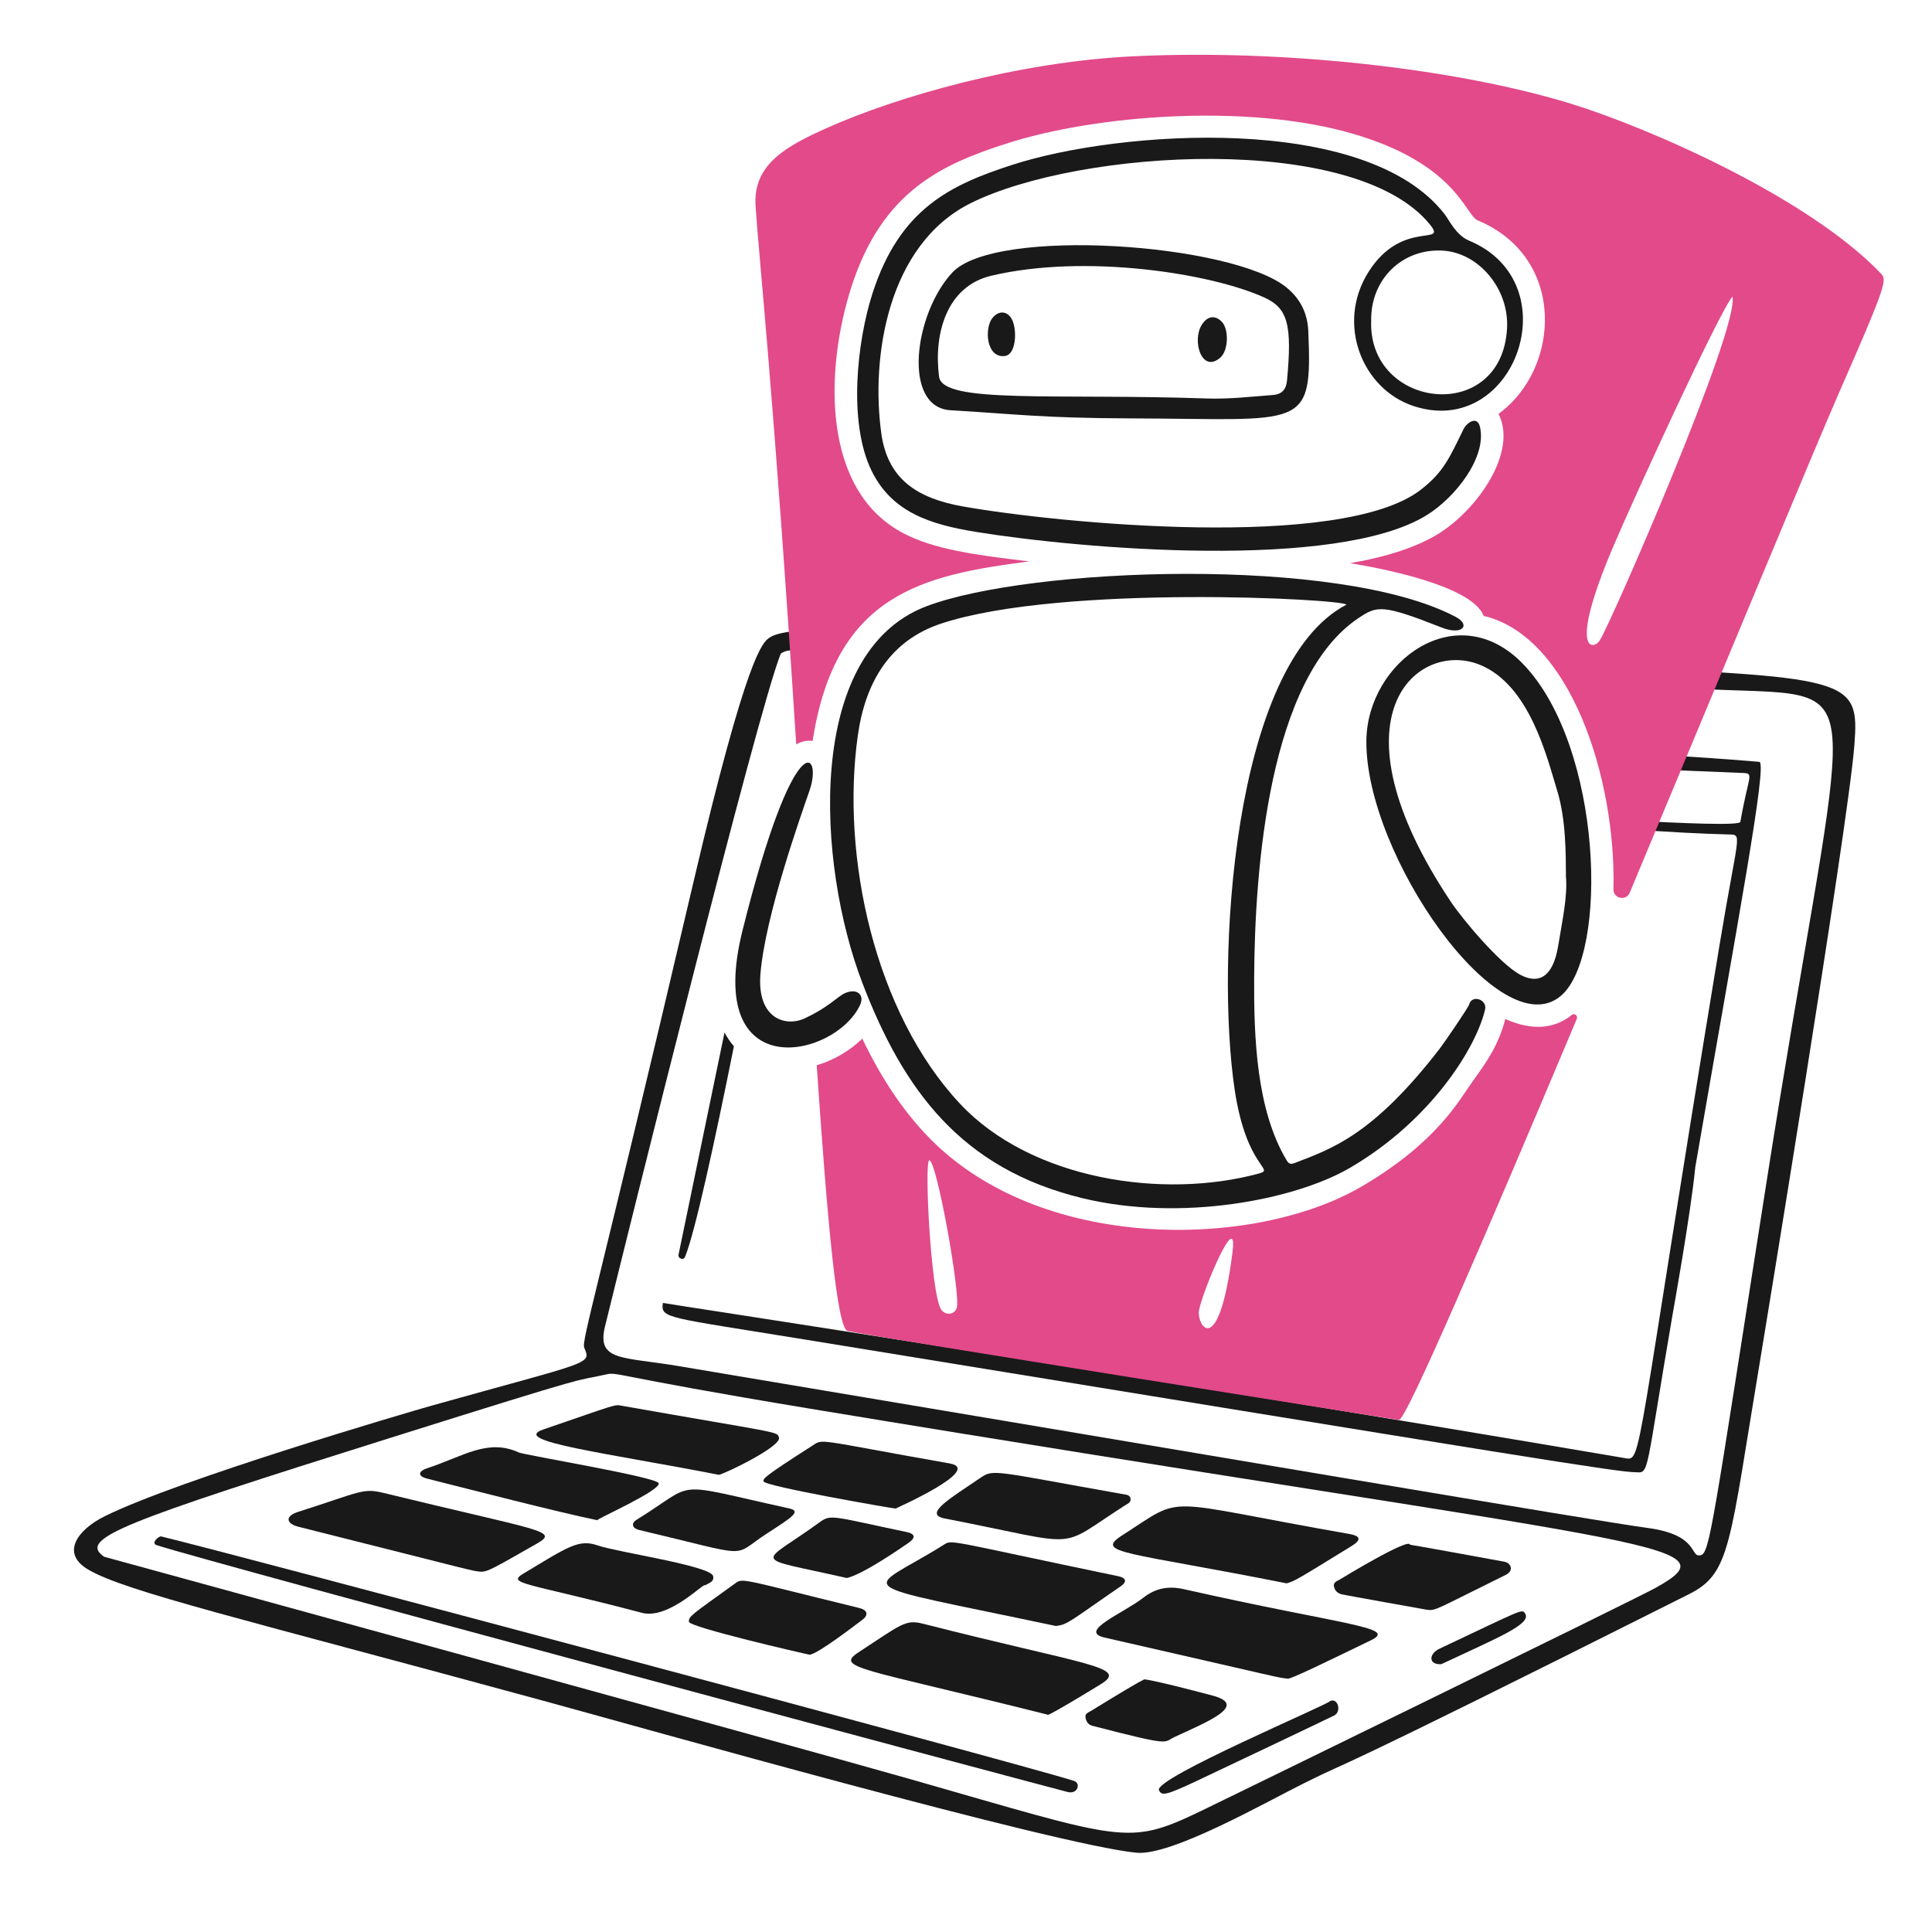 <svg xmlns="http://www.w3.org/2000/svg" fill="none" viewBox="0 0 800 800" id="Robot-On-Laptop--Streamline-Brooklyn.svg" height="800" width="800"><desc>Robot On Laptop Streamline Illustration: https://streamlinehq.com</desc><g id="robot-on-laptop--ai-ml-tech-robot-on-laptop"><g id="laptop"><path id="vector" fill="#191919" d="M532.996 695.048c-3.896 -0.348 -0.336 0.216 -75.612 -16.968 -11.224 -2.564 7.828 -10.088 16.004 -16.476 5.156 -4.028 10.468 -5 16.924 -3.54 66.228 14.948 88.66 15.696 77.392 21.128 -16.196 7.808 -34.624 16.936 -34.712 15.86l0.004 -0.004Z" stroke-width="1"></path><path id="vector_2" fill="#191919" d="M433.816 710.012c-77.8 -19.556 -88.452 -19.22 -78.084 -25.988 17.268 -11.272 19.132 -13.548 26.336 -11.708 68.028 17.36 85.624 17.824 73.64 25.144 -24.232 14.8 -21.976 12.552 -21.892 12.552Z" stroke-width="1"></path><path id="vector_3" fill="#191919" d="M464.768 635.688c26.612 -17.04 13.936 -14.528 93.968 -0.496 4.364 0.764 5.392 2.252 0.816 5.06 -21.692 13.312 -23.428 14.52 -26.804 15.372 -66.628 -13.236 -79.884 -12.316 -67.98 -19.936Z" stroke-width="1"></path><path id="vector_4" fill="#191919" d="M437.176 673.28c-89.376 -18.924 -78.94 -13.172 -46.48 -33.564 3.7 -2.324 0.488 -1.98 72.32 12.952 3.684 0.764 3.436 2.54 1.076 4.156 -20.984 14.396 -21.908 15.92 -26.916 16.456Z" stroke-width="1"></path><path id="vector_5" fill="#191919" d="M199.432 650.832c-4.48 -0.38 -0.104 0.4 -75.984 -18.672 -4.836 -1.216 -5.676 -4.312 -0.06 -6.104 26.008 -8.296 26.716 -10 35.528 -7.848 65.16 15.916 72.896 15.54 63.348 20.988 -18.34 10.464 -20.008 11.424 -22.828 11.632l-0.004 0.004Z" stroke-width="1"></path><path id="vector_6" fill="#191919" d="M442.068 742.02c-24.764 -6.42 -355.276 -95.084 -377.148 -102.18 -2.604 -0.844 0.816 -3.868 1.856 -3.624 25.896 6.132 353.532 93.5 377.912 101.2 2.976 0.94 1.612 5.704 -2.62 4.604Z" stroke-width="1"></path><path id="vector_7" fill="#191919" d="M297.656 610.688c-46.308 -9.028 -86.768 -13.936 -72.728 -18.756 31.124 -10.692 29.372 -10.4 32.576 -9.836 65.264 11.532 64.312 10.492 65.048 13.184 1.036 3.792 -23.116 15.276 -24.896 15.408Z" stroke-width="1"></path><path id="vector_8" fill="#191919" d="M247.344 629.48c-15.224 -3.072 -52.92 -12.784 -70.516 -17.228 -4.26 -1.076 -3.344 -3.164 -0.172 -4.2 15.108 -4.952 25.28 -12.544 38.164 -6.616 2.352 1.084 57.588 10.216 57.964 12.776 0.468 3.164 -25.944 14.836 -25.44 15.268Z" stroke-width="1"></path><path id="vector_9" fill="#191919" d="M405.944 611.956c5.52 -3.784 5.388 -2.772 59.048 6.736 1.276 0.228 2.84 0.236 3.132 1.84 0.292 1.604 -1.224 2.136 -2.308 2.828 -29.168 18.64 -15.984 16.792 -74.64 5.408 -9.156 -1.776 2.696 -8.544 14.768 -16.812Z" stroke-width="1"></path><path id="vector_10" fill="#191919" d="M265.772 667.828c-47.432 -12.496 -56.228 -11.908 -49.128 -16.18 18.58 -11.184 23.012 -14.468 30.876 -11.708 7.864 2.76 46.832 8.404 47.776 12.7 0.544 2.484 -2.012 2.908 -3.34 3.828 -0.12 -1.624 -14.932 14.324 -26.18 11.364l-0.004 -0.004Z" stroke-width="1"></path><path id="vector_11" fill="#191919" d="M370.844 624.672c-1.408 -0.088 -54.34 -9.252 -54.648 -11.268 -0.168 -1.092 -0.928 -1.284 19.988 -14.66 4.984 -3.184 0.376 -2.76 57.072 7.24 14.156 2.496 -22.42 18.6 -22.412 18.688Z" stroke-width="1"></path><path id="vector_12" fill="#191919" d="M335.22 685.172c-2.128 -0.372 -49.784 -11.372 -49.944 -13.628 -0.16 -2.256 0.836 -2.688 18.652 -15.544 3.836 -2.768 0.728 -2.656 51.88 9.836 3.428 0.836 4 2.908 1.144 4.992 -2.784 2.032 -18.296 14.088 -21.736 14.348l0.004 -0.004Z" stroke-width="1"></path><path id="vector_13" fill="#191919" d="M583.876 639.66c-0.096 0 -2.42 -0.596 39.044 7.012 2.692 0.492 4.176 3.672 0.548 5.46 -29.312 14.448 -28.96 14.984 -32.784 14.408 -0.112 -0.016 -32.768 -5.852 -34.904 -6.32 -1.564 -0.344 -2.856 -1.224 -3.352 -2.984 -0.584 -2.092 1.228 -2.508 2.3 -3.16 0.088 -0.052 28.912 -17.672 29.148 -14.416Z" stroke-width="1"></path><path id="vector_14" fill="#191919" d="M263.628 629.288c25.896 -15.972 12.896 -15.704 63.104 -4.696 5.232 1.148 1.316 3.632 -8.956 10.26 -15.644 10.088 -4.684 10.104 -53.156 -1.328 -2.692 -0.636 -3.528 -2.672 -0.992 -4.236Z" stroke-width="1"></path><path id="vector_15" fill="#191919" d="M473.856 695.388c4.436 0.408 25.416 5.952 28.296 6.728 14.868 3.988 -2.116 10.8 -15.66 17.072 -5.076 2.352 -0.556 4.108 -34.192 -4.584 -1.752 -0.452 -2.54 -1.824 -2.82 -3.42 -0.3 -1.692 1.24 -2.084 2.336 -2.76 21.796 -13.44 22.004 -12.952 22.04 -13.036Z" stroke-width="1"></path><path id="vector_16" fill="#191919" d="M350.412 653.368c-40.448 -9.184 -36.056 -4.796 -10.912 -23.116 4.672 -3.404 5.692 -2.164 35.76 4.096 3.54 0.736 4.236 2.228 0.824 4.592 -22.952 15.896 -26.68 14.496 -25.672 14.428Z" stroke-width="1"></path><path id="vector_17" fill="#191919" d="M550.856 704.32c3.236 -1.292 4.696 4.504 1.616 6.024 -4.56 2.252 -45.64 21.784 -56.812 27.04 -13.188 6.204 -14.536 6.24 -15.756 3.948 -2.58 -4.856 71.028 -35.892 70.948 -37.012h0.004Z" stroke-width="1"></path><path id="vector_18" fill="#191919" d="M596.044 682.704c34.7 -16.356 34.18 -16.672 35.508 -14.532 2.72 4.384 -11.648 10.068 -34.756 20.936 -5.444 0.296 -5.172 -4.324 -0.756 -6.404h0.004Z" stroke-width="1"></path><path id="vector_19" fill="#191919" d="m300.008 427.528 -19.036 91.968c-0.348 1.624 2.032 2.528 2.664 0.992 4.12 -9.98 12.248 -47.372 20.264 -87.252 -1.46 -1.668 -2.768 -3.568 -3.892 -5.708Z" stroke-width="1"></path><path id="vector_20" fill="#191919" d="m648.56 275.624 5.064 7.46 54.084 2.368c39.472 1.716 51.916 -1.336 51.188 27.18 -0.66 25.868 -11.948 77.924 -27.768 179.08 -22.076 141.152 -23.204 151.368 -26.908 152.264 -4.68 1.132 -0.312 -8.452 -22.24 -11.328 -19.86 -2.604 -185.016 -30.752 -401.212 -67.016 -23.228 -3.896 -33.8 -1.912 -30.232 -16.448 9.124 -37.192 63.244 -255.324 72.772 -278.52 2 -1.396 3.532 -2.012 20.092 -1.56 1.044 -2.564 2.416 -5.444 4.184 -8.376 -12.968 -0.18 -24.9 0.476 -28.98 3.32 -2.768 1.928 -9.272 6.472 -31.648 102.008 -39.508 168.692 -46.232 189.148 -45.04 191.984 2.984 7.088 3.068 5.44 -63.208 24.016 -10.388 2.912 -104.576 30.588 -135.264 45.748 -11.356 5.608 -18.4 15.304 -7.02 22.068C51.848 659.04 101.148 670.496 224.64 704.156c39.604 10.796 212.764 59.808 245.896 63.016 14.504 1.404 53.08 -20.648 69.716 -28.928 23.012 -11.456 0.896 1.316 159.172 -78.156 17.388 -8.728 16.608 -20.448 29.608 -98.024 0.016 -0.104 36.316 -220.46 38.816 -253.42 2.132 -28.112 -0.544 -28.416 -119.288 -33.02Zm36.812 381.972c-8.292 4.6 -181.116 88.96 -187.956 92.244 -30.8 14.784 -31.48 12.268 -121.328 -13.376 -47.148 -13.456 -333.076 -91.92 -332.988 -91.852 -10.78 -7.516 6.528 -14.012 119.02 -49.38 87.912 -27.64 74.084 -22.796 88.404 -26.004 5.78 -1.296 0.156 0.056 84.916 14.08 348.288 57.624 384.672 55.02 349.932 74.288Z" stroke-width="1"></path><path id="vector_21" fill="#191919" d="M728.5 315.464c-13.076 -1.172 -36.436 -2.692 -65.532 -4.372l2.356 6.504c25.356 1.196 45.388 2.088 56.404 2.48 4.808 0.172 2.268 1.004 -1.084 20.252 -0.26 1.484 -20.736 0.84 -51.984 -0.96l0.048 3.66c25.824 1.704 34.656 2.156 47.012 2.5 6.068 0.168 4.032 -1.112 -3.828 46.56 -35.024 212.42 -31.912 212.904 -38.764 211.74 -203.016 -34.58 -398.392 -64.1 -398.628 -64.308 -0.972 6.528 1.04 5.736 59.284 15.232 303.712 49.524 336.584 54.936 343.7 54.868 5.52 0.416 3.768 0.756 14.896 -64.144 0.24 -1.408 7.732 -42.888 9.592 -62.14 17.48 -101.372 30.048 -167.544 26.528 -167.86v-0.012Z" stroke-width="1"></path></g><g id="hologram"><path id="vector_22" fill="#e24a8a" d="M623.328 421.944c-2.856 10.948 -7.724 17.752 -13.332 25.528 -5.716 7.924 -14.848 25.576 -46.436 43.98 -44.16 25.728 -133.54 27.644 -180.032 -21.584 -10.096 -10.692 -18.704 -23.612 -26.472 -39.788 -5.336 5.184 -11.96 8.968 -18.868 11.024 4.436 65.188 8.408 108.956 12.784 110.008 9.296 2.236 228.2 36.856 228.312 36.876 2.816 0.416 36.06 -76.816 73.648 -166.124 0.544 -1.292 -1.004 -2.46 -2.096 -1.588 -6.972 5.58 -16.104 6.792 -27.504 1.672l-0.004 -0.004Zm-227.18 119.688c-0.92 2.848 -4.776 3.16 -6.432 0.608 -4.312 -6.64 -7.032 -61.588 -4.928 -61.792 3.004 -0.292 13.112 55.768 11.36 61.184Zm114.188 -22.984c-5.772 45.296 -15.072 29.996 -13.812 23.724 1.696 -8.444 16.252 -42.88 13.812 -23.724Z" stroke-width="1"></path><path id="vector_23" fill="#e24a8a" d="M778.932 113.352c-30.04 -31.632 -96.536 -60.58 -128.264 -70.352 -47.416 -14.604 -119.208 -22.708 -181.5 -19.688 -47.948 2.328 -98.06 16.804 -126.872 29.728 -16.708 7.492 -30.552 14.952 -29.436 32.232 1.404 21.716 7.528 77.212 16.836 222.984 2.172 -1.28 4.436 -1.812 6.78 -1.404 9.444 -61.16 45.768 -68.72 89.752 -74.388 -23.66 -2.76 -39.544 -5.172 -51.82 -11.476 -34.364 -17.644 -32.856 -68.012 -21.848 -102.216 12.792 -39.752 37.556 -50.716 63.972 -59.256 37.116 -12.004 99.76 -16.764 143.14 -4.288 43.392 12.48 47.124 33.896 52.16 35.996 37 15.424 34.336 61.54 8.664 80.152 7.968 15.5 -8.336 39.424 -25.016 49.72 -8.728 5.384 -20.92 9.424 -36.472 12.108 13.16 2.092 50.64 9.364 55.352 21.832 35.804 8.396 54.836 67.072 53.744 113.204 -0.092 3.844 5.232 4.98 6.72 1.432 38.62 -92.288 76.58 -184.08 87.14 -208.128 19.3 -43.948 19.344 -45.688 16.968 -48.192Zm-116.492 151.82c-2.612 4.16 -13.244 5.44 5.452 -38.564 9.136 -21.5 44.208 -97.876 49.5 -103.796 2.804 13.392 -50.048 134.548 -54.952 142.36Z" stroke-width="1"></path></g><g id="robot"><path id="vector_24" fill="#191919" d="M519.316 404.8c-0.124 24.52 0.86 54.76 13.516 75.768 0.896 1.484 1.816 1.58 3.22 1.032 15.172 -5.9 32.176 -11.236 60.048 -47.304 1.9 -2.456 11.916 -17.064 12.272 -18.428 1.08 -4.108 7.516 -2.04 6.572 2.1 -3.536 15.504 -22.172 45.908 -55.968 65.612 -22.808 13.296 -69.904 22.412 -110.592 12.604 -50.484 -12.172 -74.348 -44.944 -91.296 -89.168 -18.832 -49.148 -23.956 -136.708 26.44 -155.936 42.584 -16.248 171.132 -21.096 219.256 4.368 6.364 3.368 2.736 7.776 -5.772 4.42 -24.636 -9.728 -26.788 -9.028 -34.284 -4.072 -37.408 24.72 -43.184 104.392 -43.408 149.008l-0.004 -0.004Zm38.192 -154.408c-0.54 -2.352 -117.9 -8.624 -167.672 7.776 -21.536 7.096 -31.564 24.536 -34.64 46.448 -7.052 50.18 7.024 114.688 42.288 152.384 29.488 31.524 84.176 39.732 123.844 28.912 6.848 -1.868 -5.2 -2.092 -10.076 -34.676 -7.916 -52.852 -1.128 -176.152 46.256 -200.844Z" stroke-width="1"></path><path id="vector_25" fill="#191919" d="M404.176 220.256c-19.036 -3.1 -34.808 -8.116 -43.244 -25.268 -9.872 -20.068 -5.984 -53.844 0.312 -73.408 11.356 -35.296 32.428 -45.076 58.104 -53.38 43.896 -14.2 146.24 -21.688 178.904 20.564 1.772 2.292 4.628 8.62 10.088 10.892 42.092 17.544 18.932 82.344 -23.044 68.468 -21.328 -7.048 -32.116 -34.136 -18.644 -55.5 13.908 -22.056 32.904 -10.452 25.448 -19.66 -30.968 -38.252 -145.204 -31.204 -190.124 -8.852 -34.336 17.084 -41.464 63.58 -37.036 95.4 2.676 19.236 15.26 26.908 33.844 30.208 38.836 6.892 156.592 18.432 189.44 -6.856 9.616 -7.404 12.064 -13.5 17.792 -25.156 1.328 -2.7 5.7 -5.772 6.824 -0.868 2.832 12.364 -10.008 29.044 -22.132 36.516 -37.352 23.024 -143.584 13.888 -186.524 6.9h-0.008Zm163.6 -87.548c-1.424 36.82 54.14 43.312 56.264 3.184 0.868 -16.404 -11.788 -31.176 -26.484 -32.108 -16.82 -1.064 -30.068 11.86 -29.78 28.924Z" stroke-width="1"></path><path id="vector_26" fill="#191919" d="M646.364 412.324c-25.168 21.54 -81.1 -58.32 -80.576 -105.652 0.364 -32.784 37.62 -60.188 65.02 -31.588 32.808 34.244 35.38 120.272 15.556 137.24Zm2.056 -49.328c-0.068 -9.356 0.076 -23.68 -3.696 -35.864 -4.088 -13.2 -11.212 -43.516 -32.02 -51.888 -25.648 -10.324 -63.54 20.968 -11.84 98.308 4.636 6.936 19.952 25.296 28.436 29.964 7.384 4.064 13.72 1.7 15.936 -11.988 1.664 -10.276 3.924 -20.504 3.184 -28.532Z" stroke-width="1"></path><path id="vector_27" fill="#191919" d="M468.188 173.244c-36.508 -0.104 -48.192 -1.836 -74.544 -3.368 -20.148 -1.168 -15.18 -39.928 0.668 -57 17.672 -19.036 115.94 -12.16 138.42 6.172 5.76 4.7 8.692 10.756 9 18.02 1.772 41.62 -1.692 36.38 -73.544 36.176Zm31.576 -8.244c9.132 0.312 18.212 -0.748 27.3 -1.44 4.012 -0.304 5.544 -2.508 5.876 -6.128 2.092 -22.724 0.424 -29.704 -9.2 -34.14 -21.892 -10.088 -74.308 -18.348 -113.3 -9.112 -18.732 4.436 -23.856 24.452 -21.588 41.828 1.476 11.3 47.872 6.836 110.912 8.992Z" stroke-width="1"></path><path id="vector_28" fill="#191919" d="M307.464 385.268c21.636 -86.608 33.296 -73.952 27.748 -57.92 -3.444 9.956 -18.436 51.984 -20.336 76.044 -1.468 18.584 10.616 21.976 18.444 18.244 12.576 -5.992 13.844 -10.248 18.74 -11.06 3.488 -0.58 5.868 1.824 4.012 5.712 -10.56 22.08 -64.764 33.664 -48.608 -31.02Z" stroke-width="1"></path><path id="vector_29" fill="#191919" d="M497.632 134.48c2.232 -3.568 5.456 -4.2 8.308 -1.224 3.02 3.152 2.692 11.856 -0.564 14.756 -7.676 6.84 -11.948 -6.812 -7.744 -13.532Z" stroke-width="1"></path><path id="vector_30" fill="#191919" d="M416.048 147.42c-7.788 0.888 -8.44 -11.624 -5.104 -15.756 2.74 -3.396 6.568 -2.908 8.3 1.068 1.924 4.42 1.484 14.152 -3.196 14.688Z" stroke-width="1"></path></g></g></svg>